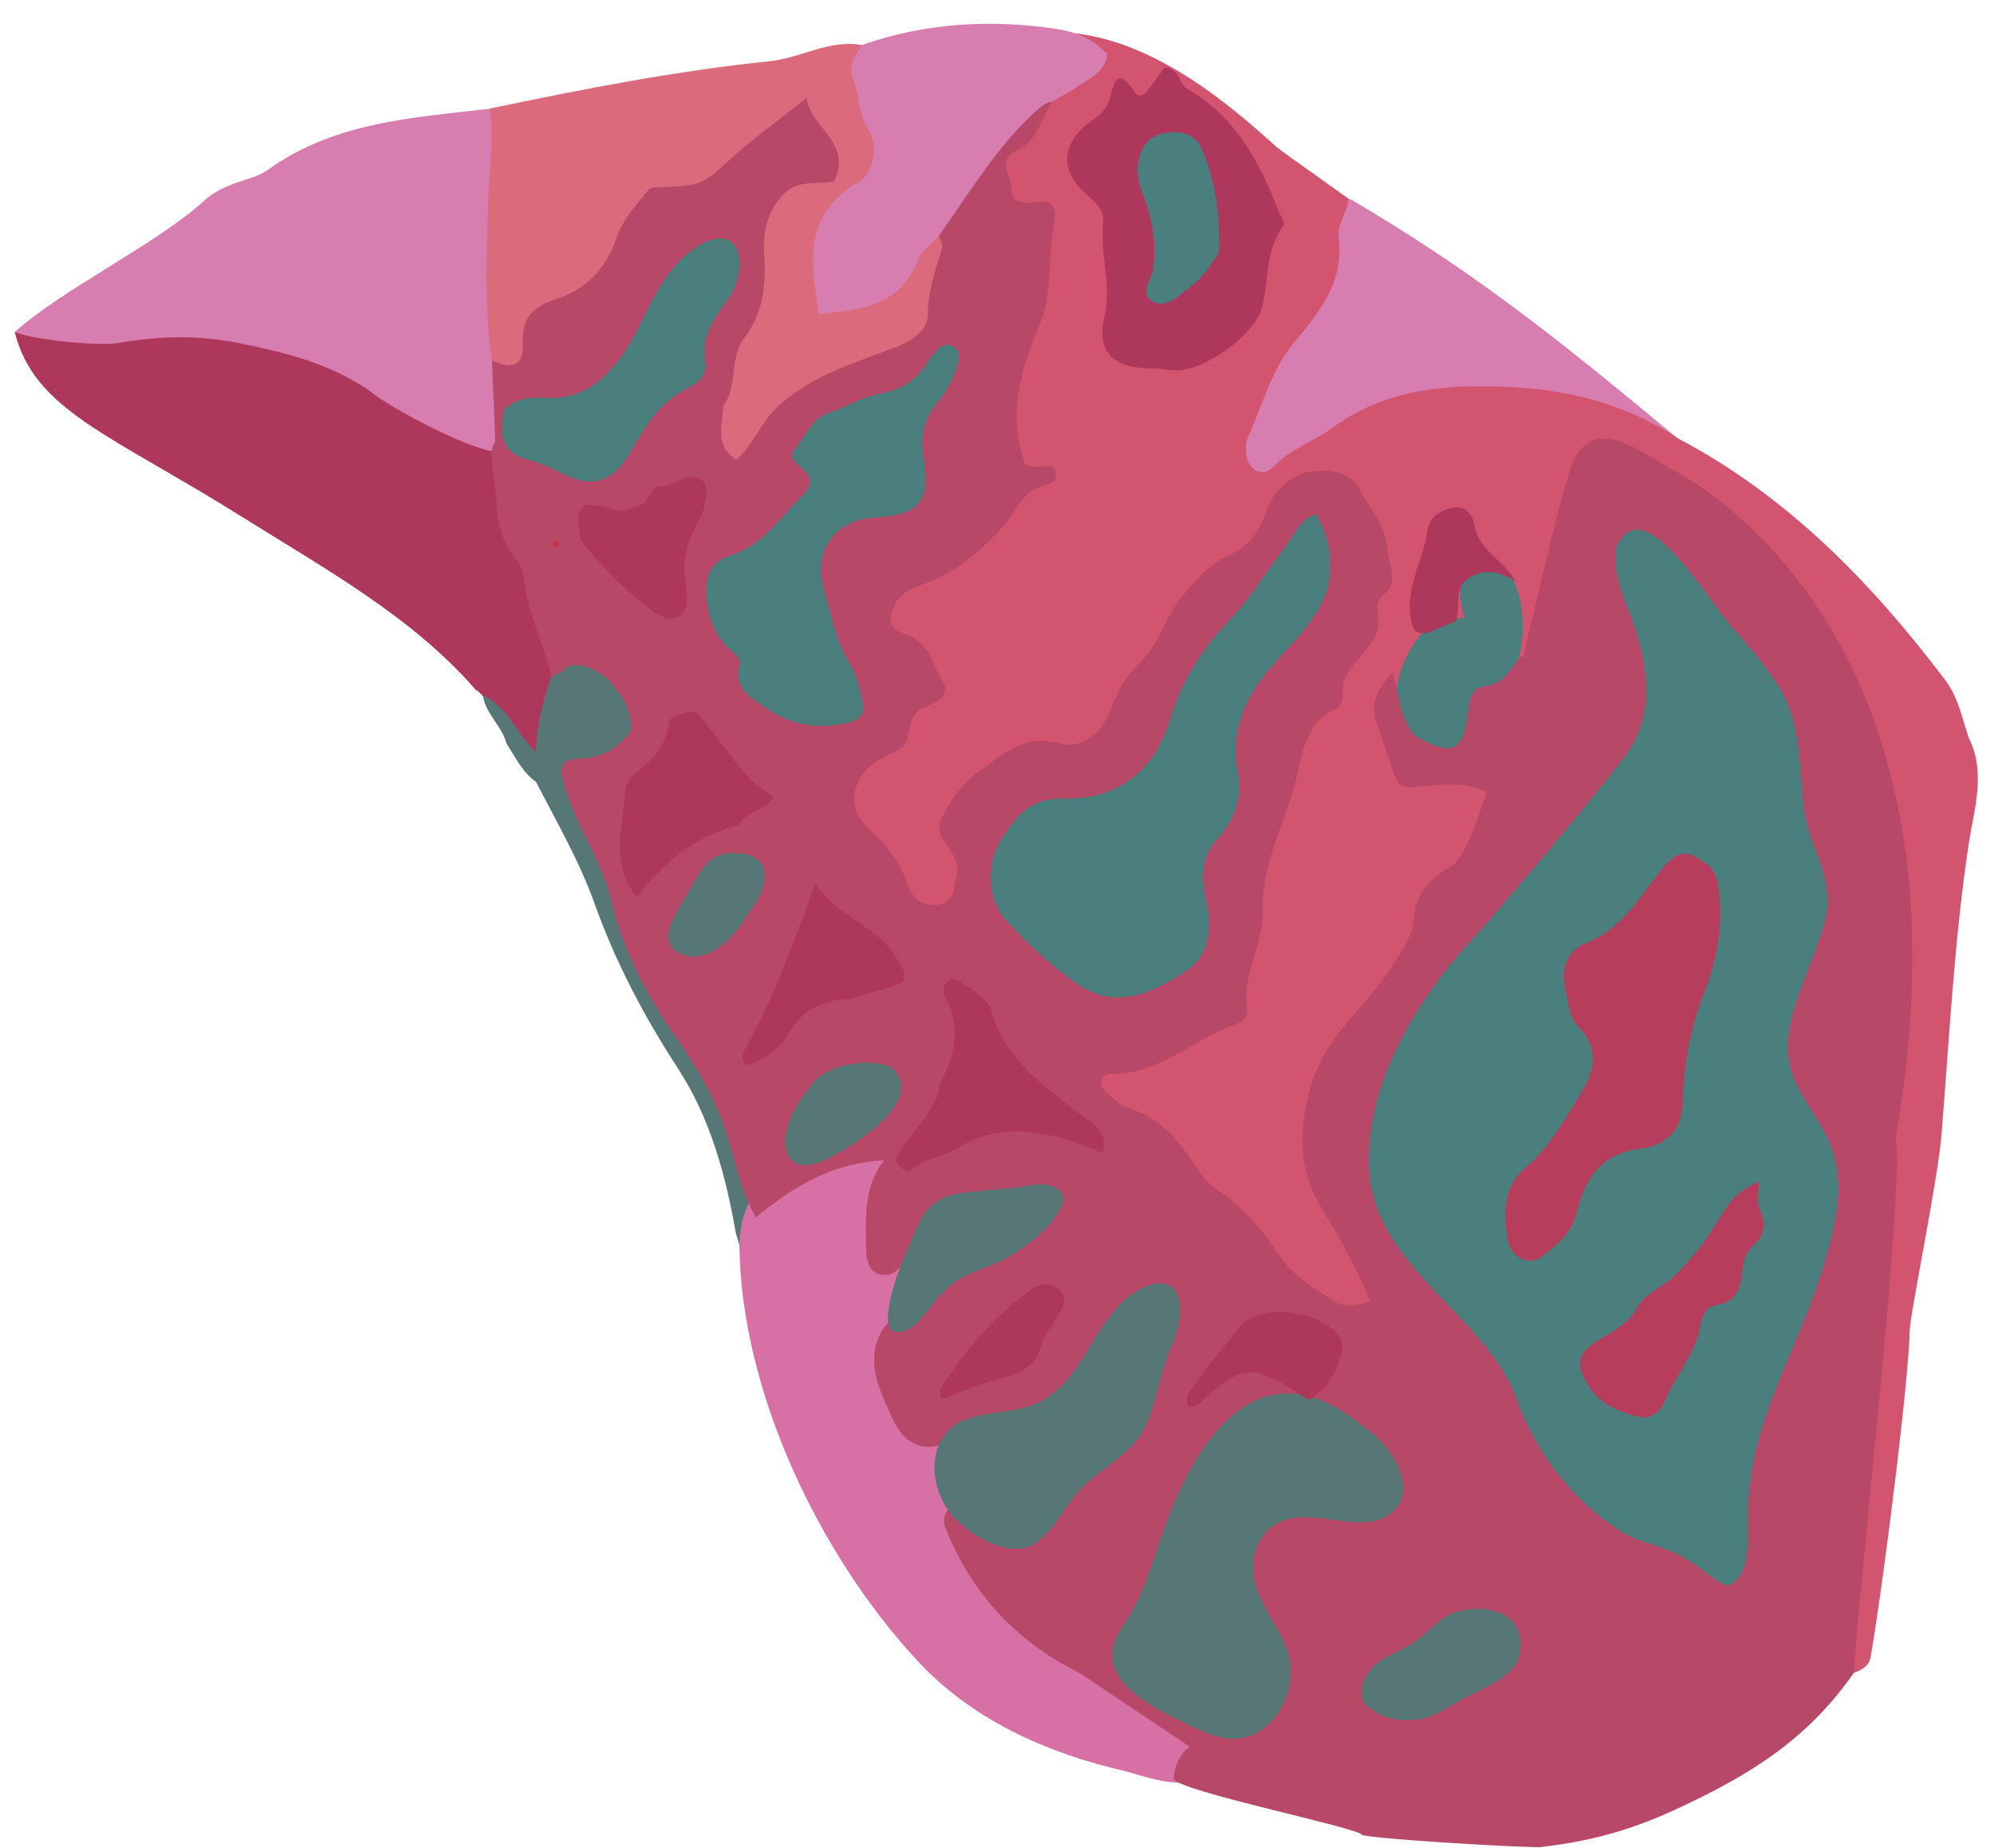 <?xml version="1.0" encoding="UTF-8"?> <svg xmlns="http://www.w3.org/2000/svg" id="Layer_1" version="1.1" viewBox="0 0 147.59 136.76"><path d="M1.09,24.57c18.62-5.15,47.65,5.81,40.68,31.12-1.18,4.28-4.86-3.63-6.58-4.65-4.66-5.38-11.18-8.96-17.24-12.76-9.78-6.13-15.4-7.89-16.86-13.7Z" fill="#ae385c"></path><path d="M35.73,51.47c1.7.72,2.31,2.49,3.91,4.2.15-2.22.56-3.92,1.17-5.56.21-.37.44-.73.81-.97.52-.3,1.09-.44,1.69-.42,2.12.19,3.21,1.52,3.79,3.43.1.73.21,1.47.07,2.21-.4,1.36-1.47,2.04-2.69,2.48-1.46.52-1.68,1.41-1.08,2.74,2.86,6.35,4.44,13.25,8.93,18.92,2.62,3.31,3.24,7.7,4.49,11.71.07,1.51.57,3.19-1.54,3.82-.27-.93-.55-1.85-.82-2.78-.75-4.3-1.9-8.52-4.29-12.18-2.5-3.84-4.61-7.85-6.14-12.13-1.14-3.2-2.82-6.08-4.35-9.06-1.02-.72-1.53-1.84-2.19-2.84-.33-1.31-1.54-2.18-1.75-3.55Z" fill="#567775"></path><path d="M94.48,10.88c1.76,1.36,19.6,13.8,29.68,21.55,8.13,4.27,14.33,10.67,19.81,17.89.98,1.29,1.25,2.84,1.76,4.31,1.28,2.57.39,5.25,0,7.76-1.09,7.2-1.44,14.43-2.03,21.66-.28,3.38-2.34,13.27-2.35,14.47-.03,3.07-1.76,17.41-2.87,24.02-.1.73-.61,1.05-1.23,1.27-3.14-.49-37.62-26.14-38.62-26.62-1.68-.8-3.22-1.78-4.52-3.21-3.73-4.1-7.04-8.65-11.89-11.63-.84-.52-15.28-15.31-16.15-16.74-.77-1.25-1.66-2.42-2.56-3.59-9.41-20.26,5.38-48.64,7.56-50.56,2.27-4.61,7.71-8.62,8.52-8.99,6.69.76,12.62,6.41,14.89,8.4Z" fill="#d3546e"></path><path d="M27.64,29.13c-2.99-2.17-6.4-3.02-9.99-3.74-3.05-.61-5.92-.52-8.9,0-1.48.25-6.31-.24-7.66-.81,3.54-3.19,10.53-6.53,14.04-9.74.67-.62,1.45-.97,2.27-1.28.82-.31,1.74-.49,2.43-.99,4.91-3.54,10.69-3.85,16.39-4.52,1.4.58,1.72,1.59,1.49,3.05-.8,5.09-1.02,10.2-.23,15.32.26,1.32.65,2.63.61,4,0,.58-.11,1.14-.29,1.69-.17.42-.4.79-.67,1.15-.56.88-7.13-2.39-9.5-4.11Z" fill="#d77db0"></path><path d="M36.41,26.72c-.57-3.98-.39-7.98-.27-11.98.03-1.07.47-5.55.09-6.7,6.87-1.44,13.77-2.79,20.75-3.51,2.33-.24,4.43-1.65,6.86-1.19.68,2.13,4.35,13.84,5.91,14.13,1.48,3.34.06,7.89-3.05,9.19-4.06,1.7-8.15,3.18-10.78,7.13-.94,1.4-2.45.94-3.19-.62-.49-1.05-15.19-4.88-16.32-6.44Z" fill="#db6a7d"></path><path d="M69.48,17.48c-.52.58-1.26,1.08-1.52,1.76-1.3,3.38-4.18,3.71-7.32,3.99-.71-3.81-1.17-7.38,2.91-9.77,1.13-.66,1.49-2.66.7-3.92-.72-1.15-.62-2.42-1.07-3.57-.44-1.12.08-1.86.65-2.65,4.68-1.63,9.48-1.91,14.35-1.18,1.36.2,2.64.68,3.63,1.72,0,0,.16.08.16.08-.14,1.53-1.52,1.9-2.49,2.66-.54.31-1.09.62-1.63.93-1.53,2.12-3.87,3.53-4.61,6.39-.41,1.6-1.57,3.39-3.78,3.56Z" fill="#d77db0"></path><path d="M124.16,32.43c-3.66-2.44-7.82-3.53-12.1-3.77-4.68-.26-9.41.03-13.42,3-1.4,1.04-3.11,1.54-4.36,2.87-.81.86-1.91.29-2.04-.92-.04-.38-.06-.83.09-1.16,1.1-2.38,1.71-4.98,3.43-7.07,1.85-2.25,3.76-4.48,3.32-7.78-.11-.8.44-1.68.69-2.52-.06-.31.04-.41.33-.25,3.96,2.32,7.77,4.84,11.47,7.57,4.33,3.19,8.46,6.61,12.59,10.04Z" fill="#d77db0"></path><path d="M87.19,5.6c.21.32.35.78.65.95,3.63,2.06,5.41,5.48,6.83,9.17.14.36.52.71.26,1.07-1.31,1.83-.99,4.05-1.55,6.06-.55,2-4.46,4.78-6.53,4.55-.68-.07-1.35-.13-2.03-.15-2.49-.07-3.66-1.31-3.08-3.79.56-2.38-.33-4.63-.09-6.96.11-1.07-.77-1.68-1.51-2.37-1.58-1.48-1.51-3.32.1-4.75.65-.58,1.5-.95,1.82-1.85.38-1.08.48-2.95,1.99-.64.27.41.71.05.95-.26.42-.54.81-1.1,1.21-1.66.42.06.74.27.98.61Z" fill="#ae385c"></path><path d="M66.96,83.83c1.03,1.42-2.3,6.66-1.51,7.64.48.57,2.14-1.82,2.65-1.11.48.86.08,2.13-.18,3.09-1.43,3.63-3.24,8.02-.23,11.3,2.15,1.91,2.91,4.21,3.3,7,.94,3.96,3.98,7.67,7.33,10.05,3.52,2.05,7.92,2.05,11.16,4.7,2.17,1.47,1.85,3.15.29,4.5-2,1.66-4.09.75-6.52.09-5.79-1.33-11.33-3.8-15.41-8.23-7.26-7.88-12.99-19.9-13.11-30.66.08-3.83,2.1-5.65,6.07-6.77,1.68-.53,3.18-1.58,3.82-.73l2.33-.87Z" fill="#d670a5"></path><path d="M112.05,43c1.22,2.73.66,6.71-1.12,9.23-1.35,1.81-3.29,5.56-5.87,3.51-3.13-2.53-1.66-7.51,1.05-9.72.48-.3,1.04-.35,1.47-.31.49.04.76.12.77-.06-.08-.5-.38-1.28-.27-1.88.17-2.03,2.86-2.7,3.86-.96l.11.19Z" fill="#4b7f7e"></path><path d="M123.84,34.81c-2.24-1.28-5.53-3.92-7.2-1.04-.82,1.42-2.28,8.14-3.92,14.91-.06-.04-.09-.08-.16-.12-.71.89-1.22,2.04-2.54,2.22-1.12.15-1.23.84-1.34,1.82-.34,3.07-1.2,3.45-3.9,1.9-1.28-1.32-1.12-3.16-1.73-4.72-.82.99-1.67,2.01-1.24,3.42.42,1.4.96,2.76,1.41,4.15.25.76.6.98,1.49.9,1.62-.15,3.46-.41,4.87.18.17.07.32.13.47.17-.94,2.97-1.87,5.12-2.7,5.57-1.6.86-2.61,2.11-2.72,3.92-.07,1.15-.69,1.94-1.23,2.87-1.93,3.35-5.34,5.54-6.44,9.65-.89,3.33-.8,6.14.92,8.93,1.34,2.17,2.53,4.38,3.56,6.78-.98.31-1.89.51-2.64.02-1.46-.96-3.04-1.81-4.05-3.33-1.25-1.89-2.67-3.63-4.6-4.89-.66-.43-1.15-1.01-1.59-1.69-1.24-1.88-2.58-3.66-4.92-4.37-.63-.19-1.19-.69-1.7-1.14-.75-.66-.5-1.44.37-1.43,3.48,0,5.91-2.45,8.89-3.57.61-.23,1.21-.56,1.11-1.18-.42-2.54,1.2-4.75,1.13-7.2-.1-3.43,1.56-6.39,2.43-9.57.56-2.06.6-4.43,3.02-5.51.27-.12.54-.69.5-1.01-.19-1.38.8-2.18,1.49-3.05.7-.88,1.33-1.64,1.11-2.87-.08-.44,0-1.16.28-1.39,1.37-1.07.5-2.25.43-3.46-.11-1.81-1.35-3.03-2.08-4.48-.81-1.6-3.61-1.76-5.13-.68-.93.66-1.51,1.5-1.86,2.56-.45,1.35-1.25,2.37-2.62,2.99-1.54.7-2.63,1.96-3.68,3.3-1.09,1.4-1.51,3.21-2.74,4.45-1,1-1.77,2.03-2.23,3.38-.63,1.85-2.11,3.31-3.96,2.82-2.6-.69-4.05.72-5.79,1.96-1.33.94-2.25,2.18-2.93,3.61-.59,1.23.61,1.95.97,2.92.13.36.3.79.2,1.12-.26.88-.11,2.17-1.38,2.34-1.16.15-1.89-.34-2.35-1.66-.52-1.5-1.54-2.83-2.79-3.96-1.34-1.22-1.42-2.57-.54-3.93.67-1.04,1.72-1.42,2.79-1.95,1.01-.5.36-2.48,1.77-3.08.36-.15.72-.31,1.06-.51.5-.28.72-.85.47-1.25-.85-1.34-1.12-3.19-2.94-3.72-1.25-.37-1.16-1.15-.76-2.05.39-.86,1.14-1.25,2.02-1.57,2.44-.88,4.37-2.38,6.09-4.38.88-1.02,1.42-2.59,2.93-2.97.55-.14.95-.23.93-.84-.03-.77-.63-.55-1.09-.56-.49,0-.98.01-1.16-.13-1.39-3.8-.34-7.03,1.07-10.41.9-2.16.59-4.8,1-7.19.24-1.39.16-2.11-1.51-1.84-.64.1-1.61.06-1.57-.86.04-.98-1.15-2.27.27-2.92,1.68-.76,1.9-2.39,2.71-3.67-.5.09-.86.4-1.23.74-2.92,2.66-4.89,6.05-7.16,9.21.09.28.32.59.26.82-.46,1.65-1.07,3.22-1.07,5.03,0,1.08-1,1.83-2.26,2.33-3.11,1.22-6.41,2.1-8.96,4.57-1.19,1.15-1.72,2.74-2.94,3.81-1.68-1.05-1-2.59-.98-3.97,0,0,0,0,0,0,.48-.65.64-1.37.73-2.19.1-.96.23-2.08.78-2.79,1.52-1.95,1.67-4.1,1.52-6.41-.1-1.59.26-3.07,1.46-4.31,1.11-1.14,2.58-.65,3.73-.95,1.36-2.87-1.69-3.85-2.05-6.15-2.06,1.63-3.94,2.98-5.65,4.52-2.09,1.9-2.03,1.98-5.6,2.09-.34.01-.46.2-.65.42-.85,1.05-1.75,2.04-2.19,3.39-.71,2.16-2.28,3.78-4.36,4.43-1.83.58-2.63,1.43-2.55,3.28.08,1.86-.92,1.91-2.28,1.29l.24,6.06c-.62.49.02,3.12.1,4.49.09,1.57.39,3.03,1.5,4.27.36.4.5,1.07.56,1.64.28,2.43,1.49,4.57,2,6.93.29-.13.57-.25.86-.38.24-.52.73-.41,1.15-.48,1.86.35,2.88,1.64,3.64,3.23.14.53.26,1.07.26,1.62-.97,1.37-2.29,2.09-3.98,2.1-1.1,0-1.35.64-1.1,1.55.23.84.53,1.67.87,2.47.91,2.14,2.19,4.19,2.71,6.43.92,3.91,2.76,7.28,5.02,10.49,1.75,2.49,3.14,5.11,3.91,8.08.44,1.69.91,3.4,1.79,4.94,2.78-2.34,5.81-4.09,9.52-4.23-.03.02-.06.04-.08.06-1.47,1.95-1.31,4.23-1.28,6.46.01.77.14,1.72,1.03,1.92,1,.23,1.66-.56,2.03-1.37.5-1.08.96-2.14,2.14-2.66,2.35-1.11,4.87-.87,7.5-.8-3.71,3.23-8.53,4.98-11.54,9-1.27,2.3-.15,4.37.74,6.4.8,1.82,2.16,2.75,4.23,1.83,1.27-.56,1.28,4.44,0,4.92-.34.4-.47.9-.29,1.36,1.91,4.91,5.29,8.52,9.99,10.84l8.14,5.45c-.67.38-1.2,1.49-1.2,2.35,0,.86,13.84,3.67,13.91,4.16.73.3,10.89.9,13.14.92,3.64-.41,6.66-1.21,10.04-2.77,5.79-2.67,9.87-5.3,13.28-10.18-.2-1.33,3.84-36.45,3.05-39.45,6.44-36.44-13.94-48.22-16.46-49.54Z" fill="#b74867"></path><path d="M107.8,45.96c-.69.28-1.37.57-2.06.85-.41.09-.81.14-1.1-.26-.96-2.6.68-4.85,1.01-7.28.13-.97.93-1.48,1.83-1.69,1-.23,1.53.53,1.65,1.28.33,1.93,2.26,2.63,3.03,4.19-1.08-.72-2.19-1.01-3.4-.3-1.25.79-.61,2.15-.97,3.21Z" fill="#ae385c"></path><path d="M37.27,30.36c.85-.81,1.87-.98,3-.91,2.5.16,4.21-1,5.67-3,1.58-2.15,2.25-4.79,4.06-6.81,1.46-1.63,3.25-2.49,4.17-1.68.86.76.74,2.74-.37,4.31-.98,1.38-1.95,2.68-1.6,4.55.16.85-.46,1.5-1.21,1.86-1.97.95-3.09,2.6-4.12,4.44-.94,1.69-2.18,3.13-4.49,2.26-1.06-.43-2.04-1.03-3.18-1.31-1.19-.29-2.1-1-2.04-2.42.03-.43.07-.85.1-1.28Z" fill="#4b7f7e"></path><path d="M89.77,19.37c-.64.97-1.19,1.51-1.83,1.99-.79.59-1.61,1.49-2.59.97-1.07-.57-.14-1.57-.02-2.36.29-1.9-.03-3.72-.69-5.48-.32-.84-.57-1.66-.38-2.57.22-1.05.75-1.82,1.84-2.05,1.16-.25,2.33,0,2.81,1.07,1.05,2.34,1.37,4.88,1.32,7.45,0,.44-.4.88-.45.98Z" fill="#4b7f7e"></path><path d="M97.4,38.04c1.4,2.55,1.5,5.03-.06,7.45-.68,1.06-1.55,2.03-2.43,2.95-2.33,2.45-3.98,5.14-3.3,8.7.37,1.9-.23,3.51-1.45,4.89-1.15,1.3-1.32,2.63-.94,4.34.44,2,.52,4.26-1.52,5.56-2.51,1.61-5.15,2.92-8.14.79-1.85-1.32-3.49-2.88-5.02-4.51-1.54-1.63-1.56-4.43-.32-6.27,1.07-1.6,2.04-2.87,4.5-2.83,3.96.07,6.73-1.94,7.95-6.06.8-2.7,2.37-5.1,4.38-7.22,1.61-1.69,2.84-3.75,4.26-5.62.57-.75.89-1.74,2.08-2.17Z" fill="#4b7f7e"></path><path d="M91.19,128.7c-1.04-.04-2.06-.46-3.01-.92-3.08-1.51-7.69-3.61-5.09-7.41,1.79-2.56,2.39-5.64,3.59-8.6,2.8-6.87,7.46-11.93,14.44-6.02,2.3,1.56,4.34,5.5.92,6.74-2.09.7-5.24-.82-7.24.15-1.42.59-2.16,2.18-2.04,3.67.15,2.64,2.86,4.84,2.79,7.47-.01,2.27-1.73,4.9-4.16,4.92h-.2Z" fill="#567775"></path><path d="M56.27,52.12c-.83-.56-1.94-1.22-1.55-2.85.16-.67-.55-.99-.93-1.4-.91-.98-1.34-2.15-1.48-3.45-.16-1.48.11-2.78,1.73-3.29,2.4-.76,3.69-2.8,5.33-4.45.44-.44.8-1,.41-1.56-.42-.6-1.6-1.13-.97-1.85.8-.92,1.19-2.26,2.54-2.71,1.21-.4,2.33-1.11,3.56-1.36,1.64-.33,2.96-.96,3.78-2.47.14-.25.35-.47.55-.69.34-.39.76-.68,1.28-.41.52.27.53.76.38,1.27-.3,1.05-.79,2.02-1.49,2.85-1.01,1.21-1.31,2.48-1.05,4.08.54,3.33-.32,4.3-3.63,4.48-2.94.17-4.61,2.47-3.74,5.38.56,1.86.87,3.8,1.94,5.51.51.8.7,1.82.92,2.77.18.77-.18,1.31-1.01,1.51-2.44.57-4.39.22-6.58-1.37Z" fill="#4b7f7e"></path><path d="M70.21,111.82c-1.23-1.68-1.55-4.41.02-5.97,1.34-1.43,4.28-1.1,6.28-1.88,3.65-1.45,4.33-6.24,7.47-8.33,3.81-2.21,3.89,1.69,2.64,4.2-1.02,2.39-1.08,5.31-2.81,7.14-1.07,1.16-2.5,1.92-3.61,3.05-1.42,1.29-2.1,3.38-3.8,4.34-1.75.93-4.64-.68-6.06-2.35l-.14-.18Z" fill="#567775"></path><path d="M66.27,85.81c.97-1.95,2.98-3.28,3.32-5.61,1.08-2.09,1.61-4.2.37-6.43-.19-.35-.17-.77.14-1.08.36-.35.76-.16,1.07.05.89.6,1.91,1.09,2.25,2.22,1.02,3.43,3.74,5.36,6.37,7.39.95.73,2.3,1.28,1.82,2.97-3.64-1.44-7.17-2.55-10.83-.29-.98.6-2.2.7-3.18,1.44-.6.45-1.07-.08-1.34-.67Z" fill="#ae385c"></path><path d="M54.64,61.09c-3.12.75-5.46,2.67-7.52,5.34-1.94-2.56-1.06-5.12-.87-7.6.05-1.73,1.96-2.08,2.55-3.42.47-.64.65-1.4.78-2.17,1.98-.93,1.76-.74,2.96.68,1.44,1.71,2.51,3.8,4.71,5.07-.57,1.09-2.08,1.03-2.59,2.09Z" fill="#ae385c"></path><path d="M66.01,98.46c-.3-.32-.32-.95-.26-1.43.32-2.24,1.34-4.44,2.26-6.51.51-1.08,1.45-1.9,2.64-2.12,1.8-.34,3.74-.32,5.54-.66,1.11-.25,2.97.02,2.4,1.55-.85,1.7-2.58,2.96-4.22,3.92-1.53.74-3.25,1.07-4.38,2.27-1.14.92-2.22,3.51-3.88,3.07l-.1-.09Z" fill="#567775"></path><path d="M55.27,78.85c-.08-.12-.18-.23-.28-.33,0-.19-.09-.43,0-.58,2.21-3.83,3.67-8,5.37-12.54,1.58,2.49,4.38,3.01,5.84,5.26,1.14,1.77,1.12,2.06-.91,2.59-.94.24-1.87.64-2.82.72-1.8.15-3.11.86-4.05,2.44-.71,1.18-1.76,2.07-3.15,2.45Z" fill="#ae385c"></path><path d="M111.78,119.85c.76.7.96,1.91.62,2.87-.47,1.4-2.32,2.13-3.78,2.85-.82.41-1.58.95-2.41,1.33-1.61.76-4.03.53-5.21-.84-.63-.94.1-2.41,1.16-3.12.79-.56,1.74-.84,2.53-1.4,1.09-.76,2.04-2.04,3.36-2.31,1.13-.25,2.57-.24,3.56.48l.17.14Z" fill="#567775"></path><path d="M43.32,37.34c.46.06.91.11,1.37.17.69.12,1.37.53,2.08.09,1.01-.07,1.3-.97,1.82-1.6.72.09,1.29-.28,1.93-.54,1.19-.48,1.93.13,1.74,1.36-.08.57-.24,1.18-.53,1.68-.9,1.59-1.29,3.16-.94,5.04.33,1.78-.61,3.06-2.52,1.66-2.04-1.49-3.75-3.3-5.33-5.25,0,0,0,0,0,0,.01-.89-.46-1.84.37-2.61Z" fill="#ae385c"></path><path d="M96.87,103.6c-.34-.2-.69-.38-1.01-.6-3.01-2.01-4.1-1.91-6.85.65-.28.26-.5.59-1.03.43-.42-.75.25-1.22.57-1.75.79-1.35,1.97-2.4,2.86-3.7,1.67-2.45,6.07-1.59,7.59.11.46.51.4,1.02.23,1.63-.38,1.39-1.11,2.49-2.34,3.24,0,0-.01,0-.01,0Z" fill="#ae385c"></path><path d="M69.71,103.54c-.35-.62.06-1,.31-1.37,1.62-2.44,3.55-4.62,5.87-6.41.71-.55,1.57-1.05,2.39-.4.93.74.29,1.57-.16,2.33-.35.59-.82,1.14-1,1.77-.42,1.51-1.35,2.17-2.86,2.51-1.56.35-3.04,1.04-4.56,1.58Z" fill="#ae385c"></path><path d="M60.62,79.69c1.35-.95,3.74-1.37,5.33-.71,2.58,2.23-2.08,5.4-3.96,6.38-1.56.99-3.65,1.61-3.89-.7-.04-1.79,1.27-3.59,2.36-4.82l.17-.14Z" fill="#567775"></path><path d="M55.21,67.89c-.99,1.68-3.26,3.92-5.32,2.44-1.1-1.12.25-2.87.85-3.97.85-1.26,1.34-2.93,2.99-3.2,3.65-.34,3.39,2.35,1.6,4.54l-.13.18Z" fill="#567775"></path><path d="M41.01,40.46c-.14-.17-.12-.32.08-.41.05-.02.17.01.21.06.14.16.12.32-.07.41-.05.03-.15-.04-.22-.06Z" fill="#c2334c"></path><path d="M131.43,50.5c2.08,2.87,1.66,6.83,2.19,9.98.53,2.52,2.18,4.89,1.47,7.55-.95,4.11-4.22,8.45-1.98,12.54,1,1.86,2.54,3.67,2.83,5.81.4,2.47-.28,5-.99,7.37-1.66,5.58-4.96,10.72-5.46,16.54-.37,1.99.56,6.26-1.56,7.05-.82-.03-2.05-1.41-3.39-2.1-1.42-.81-3.12-1.01-4.54-1.86-3.72-2.38-6.55-6.11-7.9-10.26-2.65-6.12-10.35-9.41-10.77-16.59-.31-6.71,4.01-13.29,8.5-17.95,3.53-4.14,7.08-8.27,10.44-12.59,2.6-3.53,1.55-7.71-.06-11.63-.41-1.2-.83-2.59-.59-3.81,2.04-4.8,7.26,4.73,8.91,6.25.97,1.13,1.97,2.26,2.77,3.51l.12.2Z" fill="#4b7f7e"></path><path d="M126.16,63.85c.69.39.93,1.05,1.04,1.9.36,2.69-.08,5.25-1.07,7.73-1.07,2.66-1.5,5.44-1.61,8.29-.06,1.67-.97,2.98-3.18,3.27-3.04.4-4.07,2.41-4.68,4.84-.37,1.5-1.5,2.26-2.49,3.1-.96.81-2.38.11-2.6-1.32-.29-1.86-.3-3.85,1.29-5.18,1.87-1.57,2.95-3.64,4.19-5.63,1.01-1.62,1.3-3.29-.22-4.84-.74-.76-.71-1.79-.96-2.73-.42-1.58.19-2.96,1.5-3.47,2.68-1.05,3.95-3.35,5.57-5.39,1.15-1.45,1.83-1.59,3.22-.58Z" fill="#b63e5c"></path><path d="M130.19,87.47c-.04.89-.19,1.55.12,2.22.42.89.26,1.75-.46,2.42-.55.5-.83,1.1-.88,1.8-.09,1.36-.39,2.46-2.04,2.72-.75.12-.99.97-1.11,1.62-.36,2.01-1.78,3.49-2.51,5.3-.57,1.4-1.49,1.59-2.84,1.1-1.14-.42-2.15-.89-2.83-1.96-1.13-1.79-.95-2.55.9-3.64,1.01-.6,2.05-1.19,2.65-2.27.6-1.1,1.82-1.46,2.64-2.25,1.34-1.28,2.5-2.76,3.45-4.38.66-1.13,1.44-2.1,2.91-2.67Z" fill="#b63e5c"></path></svg> 